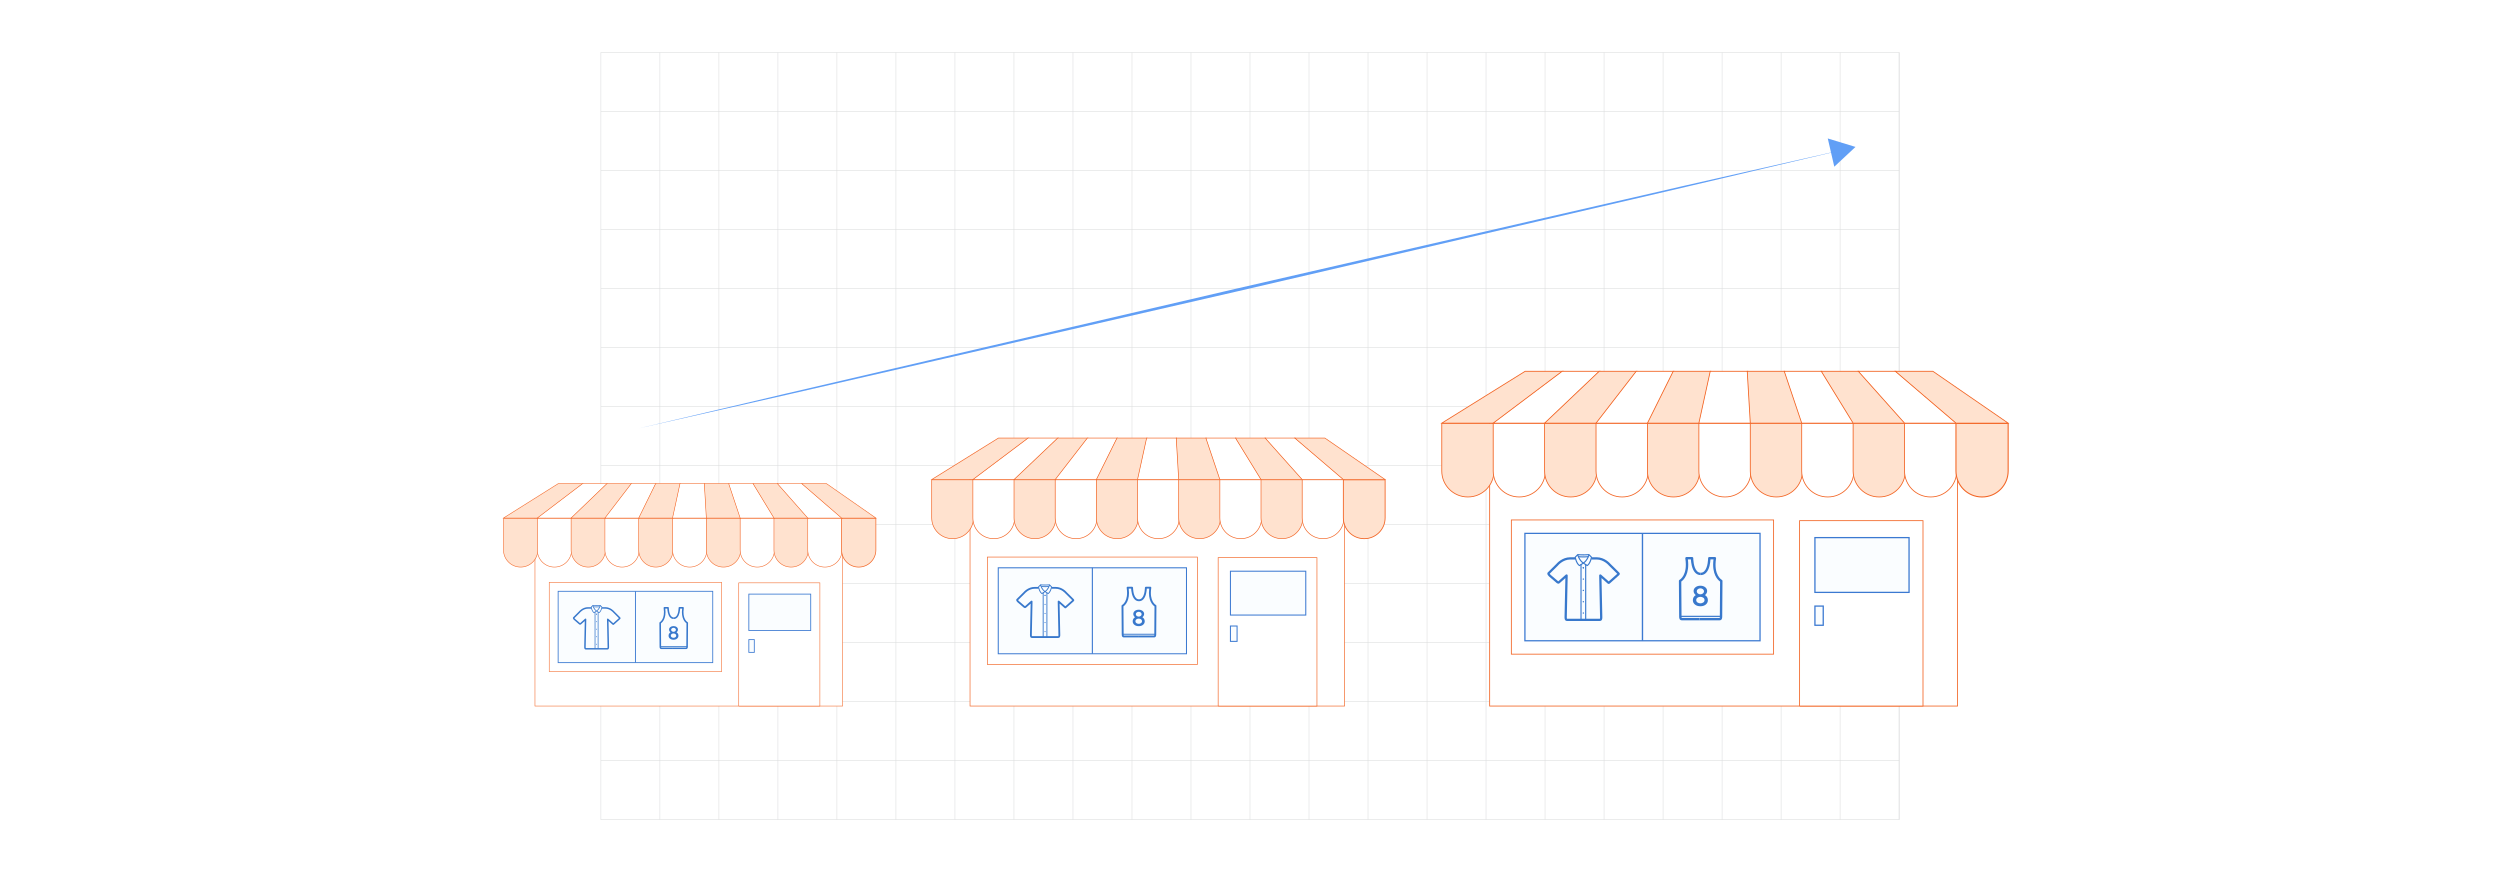 <?xml version="1.0" encoding="UTF-8"?><svg id="Layer_1" xmlns="http://www.w3.org/2000/svg" xmlns:xlink="http://www.w3.org/1999/xlink" viewBox="0 0 860 300"><defs><filter id="drop-shadow-1" filterUnits="userSpaceOnUse"><feOffset dx="2" dy="2"/><feGaussianBlur result="blur" stdDeviation="3"/><feFlood flood-color="#333" flood-opacity=".08"/><feComposite in2="blur" operator="in"/><feComposite in="SourceGraphic"/></filter></defs><rect y="0" width="860" height="300" rx="5" ry="5" fill="#fff" stroke-width="0"/><rect x="206.702" y="18.05" width="446.596" height="263.9" fill="none" stroke="#dbdcdd" stroke-miterlimit="10" stroke-width=".187"/><polyline points="653.298 261.65 632.997 261.65 612.703 261.65 592.402 261.65 572.101 261.65 551.799 261.65 531.498 261.65 511.197 261.65 490.904 261.65 470.602 261.65 450.301 261.65 430 261.65 409.699 261.65 389.405 261.65 369.104 261.65 348.803 261.65 328.502 261.65 308.2 261.65 287.899 261.65 267.606 261.65 247.304 261.65 227.003 261.65 206.702 261.65" fill="none" stroke="#dbdcdd" stroke-miterlimit="10" stroke-width=".187"/><polyline points="653.298 241.348 632.997 241.348 612.703 241.348 592.402 241.348 572.101 241.348 551.799 241.348 531.498 241.348 511.197 241.348 490.904 241.348 470.602 241.348 450.301 241.348 430 241.348 409.699 241.348 389.405 241.348 369.104 241.348 348.803 241.348 328.502 241.348 308.2 241.348 287.899 241.348 267.606 241.348 247.304 241.348 227.003 241.348 206.702 241.348" fill="none" stroke="#dbdcdd" stroke-miterlimit="10" stroke-width=".187"/><polyline points="653.298 221.047 632.997 221.047 612.703 221.047 592.402 221.047 572.101 221.047 551.799 221.047 531.498 221.047 511.197 221.047 490.904 221.047 470.602 221.047 450.301 221.047 430 221.047 409.699 221.047 389.405 221.047 369.104 221.047 348.803 221.047 328.502 221.047 308.2 221.047 287.899 221.047 267.606 221.047 247.304 221.047 227.003 221.047 206.702 221.047" fill="none" stroke="#dbdcdd" stroke-miterlimit="10" stroke-width=".187"/><polyline points="653.298 200.746 632.997 200.746 612.703 200.746 592.402 200.746 572.101 200.746 551.799 200.746 531.498 200.746 511.197 200.746 490.904 200.746 470.602 200.746 450.301 200.746 430 200.746 409.699 200.746 389.405 200.746 369.104 200.746 348.803 200.746 328.502 200.746 308.2 200.746 287.899 200.746 267.606 200.746 247.304 200.746 227.003 200.746 206.702 200.746" fill="none" stroke="#dbdcdd" stroke-miterlimit="10" stroke-width=".187"/><polyline points="653.298 180.452 632.997 180.452 612.703 180.452 592.402 180.452 572.101 180.452 551.799 180.452 531.498 180.452 511.197 180.452 490.904 180.452 470.602 180.452 450.301 180.452 430 180.452 409.699 180.452 389.405 180.452 369.104 180.452 348.803 180.452 328.502 180.452 308.2 180.452 287.899 180.452 267.606 180.452 247.304 180.452 227.003 180.452 206.702 180.452" fill="none" stroke="#dbdcdd" stroke-miterlimit="10" stroke-width=".187"/><polyline points="653.298 160.151 632.997 160.151 612.703 160.151 592.402 160.151 572.101 160.151 551.799 160.151 531.498 160.151 511.197 160.151 490.904 160.151 470.602 160.151 450.301 160.151 430 160.151 409.699 160.151 389.405 160.151 369.104 160.151 348.803 160.151 328.502 160.151 308.2 160.151 287.899 160.151 267.606 160.151 247.304 160.151 227.003 160.151 206.702 160.151" fill="none" stroke="#dbdcdd" stroke-miterlimit="10" stroke-width=".187"/><polyline points="653.298 139.85 632.997 139.85 612.703 139.85 592.402 139.85 572.101 139.85 551.799 139.85 531.498 139.85 511.197 139.85 490.904 139.85 470.602 139.85 450.301 139.85 430 139.85 409.699 139.85 389.405 139.85 369.104 139.85 348.803 139.85 328.502 139.85 308.2 139.85 287.899 139.85 267.606 139.85 247.304 139.85 227.003 139.85 206.702 139.85" fill="none" stroke="#dbdcdd" stroke-miterlimit="10" stroke-width=".187"/><polyline points="653.298 119.549 632.997 119.549 612.703 119.549 592.402 119.549 572.101 119.549 551.799 119.549 531.498 119.549 511.197 119.549 490.904 119.549 470.602 119.549 450.301 119.549 430 119.549 409.699 119.549 389.405 119.549 369.104 119.549 348.803 119.549 328.502 119.549 308.2 119.549 287.899 119.549 267.606 119.549 247.304 119.549 227.003 119.549 206.702 119.549" fill="none" stroke="#dbdcdd" stroke-miterlimit="10" stroke-width=".187"/><polyline points="653.298 99.248 632.997 99.248 612.703 99.248 592.402 99.248 572.101 99.248 551.799 99.248 531.498 99.248 511.197 99.248 490.904 99.248 470.602 99.248 450.301 99.248 430 99.248 409.699 99.248 389.405 99.248 369.104 99.248 348.803 99.248 328.502 99.248 308.2 99.248 287.899 99.248 267.606 99.248 247.304 99.248 227.003 99.248 206.702 99.248" fill="none" stroke="#dbdcdd" stroke-miterlimit="10" stroke-width=".187"/><polyline points="653.298 78.947 632.997 78.947 612.703 78.947 592.402 78.947 572.101 78.947 551.799 78.947 531.498 78.947 511.197 78.947 490.904 78.947 470.602 78.947 450.301 78.947 430 78.947 409.699 78.947 389.405 78.947 369.104 78.947 348.803 78.947 328.502 78.947 308.2 78.947 287.899 78.947 267.606 78.947 247.304 78.947 227.003 78.947 206.702 78.947" fill="none" stroke="#dbdcdd" stroke-miterlimit="10" stroke-width=".187"/><polyline points="653.298 58.653 632.997 58.653 612.703 58.653 592.402 58.653 572.101 58.653 551.799 58.653 531.498 58.653 511.197 58.653 490.904 58.653 470.602 58.653 450.301 58.653 430 58.653 409.699 58.653 389.405 58.653 369.104 58.653 348.803 58.653 328.502 58.653 308.2 58.653 287.899 58.653 267.606 58.653 247.304 58.653 227.003 58.653 206.702 58.653" fill="none" stroke="#dbdcdd" stroke-miterlimit="10" stroke-width=".187"/><polyline points="653.298 38.352 632.997 38.352 612.703 38.352 592.402 38.352 572.101 38.352 551.799 38.352 531.498 38.352 511.197 38.352 490.904 38.352 470.602 38.352 450.301 38.352 430 38.352 409.699 38.352 389.405 38.352 369.104 38.352 348.803 38.352 328.502 38.352 308.2 38.352 287.899 38.352 267.606 38.352 247.304 38.352 227.003 38.352 206.702 38.352" fill="none" stroke="#dbdcdd" stroke-miterlimit="10" stroke-width=".187"/><polyline points="653.298 281.951 653.298 261.65 653.298 241.348 653.298 221.047 653.298 200.754 653.298 200.746 653.298 180.452 653.298 160.151 653.298 139.85 653.298 119.549 653.298 99.248 653.298 78.954 653.298 78.947 653.298 58.653 653.298 38.352 653.298 18.051" fill="none" stroke="#dbdcdd" stroke-miterlimit="10" stroke-width=".187"/><polyline points="632.994 18.049 632.994 38.35 632.994 58.652 632.994 78.953 632.994 99.246 632.994 119.548 632.994 139.849 632.994 160.15 632.994 180.451 632.994 200.752 632.994 221.046 632.994 241.347 632.994 261.648 632.994 281.949" fill="none" stroke="#dbdcdd" stroke-miterlimit="10" stroke-width=".187"/><polyline points="612.7 18.049 612.7 38.35 612.7 58.652 612.7 78.953 612.7 99.246 612.7 119.548 612.7 139.849 612.7 160.15 612.7 180.451 612.7 200.752 612.7 221.046 612.7 241.347 612.7 261.648 612.7 281.949" fill="none" stroke="#dbdcdd" stroke-miterlimit="10" stroke-width=".187"/><polyline points="592.399 18.049 592.399 38.35 592.399 58.652 592.399 78.953 592.399 99.246 592.399 119.548 592.399 139.849 592.399 160.15 592.399 180.451 592.399 200.752 592.399 221.046 592.399 241.347 592.399 261.648 592.399 281.949" fill="none" stroke="#dbdcdd" stroke-miterlimit="10" stroke-width=".187"/><polyline points="572.098 18.049 572.098 38.35 572.098 58.652 572.098 78.953 572.098 99.246 572.098 119.548 572.098 139.849 572.098 160.15 572.098 180.451 572.098 200.752 572.098 221.046 572.098 241.347 572.098 261.648 572.098 281.949" fill="none" stroke="#dbdcdd" stroke-miterlimit="10" stroke-width=".187"/><polyline points="551.797 18.049 551.797 38.35 551.797 58.652 551.797 78.953 551.797 99.246 551.797 119.548 551.797 139.849 551.797 160.15 551.797 180.451 551.797 200.752 551.797 221.046 551.797 241.347 551.797 261.648 551.797 281.949" fill="none" stroke="#dbdcdd" stroke-miterlimit="10" stroke-width=".187"/><polyline points="531.495 18.049 531.495 38.35 531.495 58.652 531.495 78.953 531.495 99.246 531.495 119.548 531.495 139.849 531.495 160.15 531.495 180.451 531.495 200.752 531.495 221.046 531.495 241.347 531.495 261.648 531.495 281.949" fill="none" stroke="#dbdcdd" stroke-miterlimit="10" stroke-width=".187"/><polyline points="511.194 18.049 511.194 38.35 511.194 58.652 511.194 78.953 511.194 99.246 511.194 119.548 511.194 139.849 511.194 160.15 511.194 180.451 511.194 200.752 511.194 221.046 511.194 241.347 511.194 261.648 511.194 281.949" fill="none" stroke="#dbdcdd" stroke-miterlimit="10" stroke-width=".187"/><polyline points="490.901 18.049 490.901 38.35 490.901 58.652 490.901 78.953 490.901 99.246 490.901 119.548 490.901 139.849 490.901 160.15 490.901 180.451 490.901 200.752 490.901 221.046 490.901 241.347 490.901 261.648 490.901 281.949" fill="none" stroke="#dbdcdd" stroke-miterlimit="10" stroke-width=".187"/><polyline points="470.599 18.049 470.599 38.35 470.599 58.652 470.599 78.953 470.599 99.246 470.599 119.548 470.599 139.849 470.599 160.15 470.599 180.451 470.599 200.752 470.599 221.046 470.599 241.347 470.599 261.648 470.599 281.949" fill="none" stroke="#dbdcdd" stroke-miterlimit="10" stroke-width=".187"/><polyline points="450.298 18.049 450.298 38.35 450.298 58.652 450.298 78.953 450.298 99.246 450.298 119.548 450.298 139.849 450.298 160.15 450.298 180.451 450.298 200.752 450.298 221.046 450.298 241.347 450.298 261.648 450.298 281.949" fill="none" stroke="#dbdcdd" stroke-miterlimit="10" stroke-width=".187"/><polyline points="429.997 18.049 429.997 38.35 429.997 58.652 429.997 78.953 429.997 99.246 429.997 119.548 429.997 139.849 429.997 160.15 429.997 180.451 429.997 200.752 429.997 221.046 429.997 241.347 429.997 261.648 429.997 281.949" fill="none" stroke="#dbdcdd" stroke-miterlimit="10" stroke-width=".187"/><polyline points="409.696 18.049 409.696 38.35 409.696 58.652 409.696 78.953 409.696 99.246 409.696 119.548 409.696 139.849 409.696 160.15 409.696 180.451 409.696 200.752 409.696 221.046 409.696 241.347 409.696 261.648 409.696 281.949" fill="none" stroke="#dbdcdd" stroke-miterlimit="10" stroke-width=".187"/><polyline points="389.402 18.049 389.402 38.35 389.402 58.652 389.402 78.953 389.402 99.246 389.402 119.548 389.402 139.849 389.402 160.15 389.402 180.451 389.402 200.752 389.402 221.046 389.402 241.347 389.402 261.648 389.402 281.949" fill="none" stroke="#dbdcdd" stroke-miterlimit="10" stroke-width=".187"/><polyline points="369.101 18.049 369.101 38.35 369.101 58.652 369.101 78.953 369.101 99.246 369.101 119.548 369.101 139.849 369.101 160.15 369.101 180.451 369.101 200.752 369.101 221.046 369.101 241.347 369.101 261.648 369.101 281.949" fill="none" stroke="#dbdcdd" stroke-miterlimit="10" stroke-width=".187"/><polyline points="348.8 18.049 348.8 38.35 348.8 58.652 348.8 78.953 348.8 99.246 348.8 119.548 348.8 139.849 348.8 160.15 348.8 180.451 348.8 200.752 348.8 221.046 348.8 241.347 348.8 261.648 348.8 281.949" fill="none" stroke="#dbdcdd" stroke-miterlimit="10" stroke-width=".187"/><polyline points="328.499 18.049 328.499 38.35 328.499 58.652 328.499 78.953 328.499 99.246 328.499 119.548 328.499 139.849 328.499 160.15 328.499 180.451 328.499 200.752 328.499 221.046 328.499 241.347 328.499 261.648 328.499 281.949" fill="none" stroke="#dbdcdd" stroke-miterlimit="10" stroke-width=".187"/><polyline points="308.197 18.049 308.197 38.35 308.197 58.652 308.197 78.953 308.197 99.246 308.197 119.548 308.197 139.849 308.197 160.15 308.197 180.451 308.197 200.752 308.197 221.046 308.197 241.347 308.197 261.648 308.197 281.949" fill="none" stroke="#dbdcdd" stroke-miterlimit="10" stroke-width=".187"/><polyline points="287.896 18.049 287.896 38.35 287.896 58.652 287.896 78.953 287.896 99.246 287.896 119.548 287.896 139.849 287.896 160.15 287.896 180.451 287.896 200.752 287.896 221.046 287.896 241.347 287.896 261.648 287.896 281.949" fill="none" stroke="#dbdcdd" stroke-miterlimit="10" stroke-width=".187"/><polyline points="267.603 18.049 267.603 38.35 267.603 58.652 267.603 78.953 267.603 99.246 267.603 119.548 267.603 139.849 267.603 160.15 267.603 180.451 267.603 200.752 267.603 221.046 267.603 241.347 267.603 261.648 267.603 281.949" fill="none" stroke="#dbdcdd" stroke-miterlimit="10" stroke-width=".187"/><polyline points="247.302 18.049 247.302 38.35 247.302 58.652 247.302 78.953 247.302 99.246 247.302 119.548 247.302 139.849 247.302 160.15 247.302 180.451 247.302 200.752 247.302 221.046 247.302 241.347 247.302 261.648 247.302 281.949" fill="none" stroke="#dbdcdd" stroke-miterlimit="10" stroke-width=".187"/><polyline points="227 18.049 227 38.35 227 58.652 227 78.953 227 99.246 227 119.548 227 139.849 227 160.15 227 180.451 227 200.752 227 221.046 227 241.347 227 261.648 227 281.949" fill="none" stroke="#dbdcdd" stroke-miterlimit="10" stroke-width=".187"/><polygon points="219.712 147.353 271.106 135.22 322.533 123.234 425.392 99.275 528.322 75.624 579.789 63.806 631.287 52.126 631.302 52.19 579.905 64.308 528.476 76.288 425.614 100.236 322.681 123.874 271.213 135.686 219.712 147.353" fill="#619ff6" stroke-width="0"/><polygon points="630.997 57.344 638.286 50.541 628.75 47.628 630.997 57.344" fill="#619ff6" stroke-width="0"/><g filter="url(#drop-shadow-1)"><rect x="182.028" y="171.818" width="105.818" height="69.064" fill="#fff" stroke="#f26322" stroke-miterlimit="10" stroke-width=".186"/><path d="M171.196,176.282h11.805v10.897c0,3.258-2.645,5.902-5.902,5.902h0c-3.258,0-5.902-2.645-5.902-5.902v-10.897h0Z" fill="#ffe2cf" stroke="#f26322" stroke-miterlimit="10" stroke-width=".186"/><path d="M182.827,176.282h11.805v10.897c0,3.258-2.645,5.902-5.902,5.902h0c-3.258,0-5.902-2.645-5.902-5.902v-10.897h0Z" fill="#fff" stroke="#f26322" stroke-miterlimit="10" stroke-width=".186"/><path d="M194.457,176.282h11.805v10.897c0,3.258-2.645,5.902-5.902,5.902h0c-3.258,0-5.902-2.645-5.902-5.902v-10.897h0Z" fill="#ffe2cf" stroke="#f26322" stroke-miterlimit="10" stroke-width=".186"/><path d="M206.087,176.282h11.805v10.897c0,3.258-2.645,5.902-5.902,5.902h0c-3.258,0-5.902-2.645-5.902-5.902v-10.897h0Z" fill="#fff" stroke="#f26322" stroke-miterlimit="10" stroke-width=".186"/><path d="M217.717,176.282h11.805v10.897c0,3.258-2.645,5.902-5.902,5.902h0c-3.258,0-5.902-2.645-5.902-5.902v-10.897h0Z" fill="#ffe2cf" stroke="#f26322" stroke-miterlimit="10" stroke-width=".186"/><path d="M229.347,176.282h11.805v10.897c0,3.258-2.645,5.902-5.902,5.902h0c-3.258,0-5.902-2.645-5.902-5.902v-10.897h0Z" fill="#fff" stroke="#f26322" stroke-miterlimit="10" stroke-width=".186"/><path d="M240.978,176.282h11.805v10.897c0,3.258-2.645,5.902-5.902,5.902h0c-3.258,0-5.902-2.645-5.902-5.902v-10.897h0Z" fill="#ffe2cf" stroke="#f26322" stroke-miterlimit="10" stroke-width=".186"/><path d="M252.608,176.282h11.805v10.897c0,3.258-2.645,5.902-5.902,5.902h0c-3.258,0-5.902-2.645-5.902-5.902v-10.897h0Z" fill="#fff" stroke="#f26322" stroke-miterlimit="10" stroke-width=".186"/><path d="M264.238,176.282h11.805v10.897c0,3.258-2.645,5.902-5.902,5.902h0c-3.258,0-5.902-2.645-5.902-5.902v-10.897h0Z" fill="#ffe2cf" stroke="#f26322" stroke-miterlimit="10" stroke-width=".186"/><path d="M275.868,176.282h11.805v10.897c0,3.258-2.645,5.902-5.902,5.902h0c-3.258,0-5.902-2.645-5.902-5.902v-10.897h0Z" fill="#fff" stroke="#f26322" stroke-miterlimit="10" stroke-width=".186"/><path d="M287.498,176.282h11.805v10.897c0,3.258-2.645,5.902-5.902,5.902h0c-3.258,0-5.902-2.645-5.902-5.902v-10.897h0Z" fill="#ffe2cf" stroke="#f26322" stroke-miterlimit="10" stroke-width=".239"/><polygon points="183.001 176.205 171.196 176.205 190.047 164.355 198.546 164.355 183.001 176.205" fill="#ffe2cf" stroke="#f26322" stroke-miterlimit="10" stroke-width=".186"/><polygon points="194.631 176.205 182.827 176.205 198.42 164.355 206.92 164.355 194.631 176.205" fill="#fff" stroke="#f26322" stroke-miterlimit="10" stroke-width=".186"/><polygon points="206.262 176.205 194.457 176.205 206.794 164.355 215.293 164.355 206.262 176.205" fill="#ffe2cf" stroke="#f26322" stroke-miterlimit="10" stroke-width=".186"/><polygon points="217.892 176.205 206.087 176.205 215.168 164.355 223.667 164.355 217.892 176.205" fill="#fff" stroke="#f26322" stroke-miterlimit="10" stroke-width=".186"/><polygon points="229.522 176.205 217.717 176.205 223.541 164.355 232.041 164.355 229.522 176.205" fill="#ffe2cf" stroke="#f26322" stroke-miterlimit="10" stroke-width=".186"/><polygon points="241.152 176.205 229.347 176.205 231.915 164.355 240.415 164.355 241.152 176.205" fill="#fff" stroke="#f26322" stroke-miterlimit="10" stroke-width=".186"/><polygon points="252.782 176.205 240.978 176.205 240.289 164.355 248.788 164.355 252.782 176.205" fill="#ffe2cf" stroke="#f26322" stroke-miterlimit="10" stroke-width=".186"/><polygon points="264.413 176.205 252.608 176.205 248.663 164.355 257.162 164.355 264.413 176.205" fill="#fff" stroke="#f26322" stroke-miterlimit="10" stroke-width=".186"/><polygon points="276.043 176.205 264.238 176.205 257.036 164.355 265.536 164.355 276.043 176.205" fill="#ffe2cf" stroke="#f26322" stroke-miterlimit="10" stroke-width=".186"/><polygon points="287.673 176.205 275.868 176.205 265.41 164.355 273.91 164.355 287.673 176.205" fill="#fff" stroke="#f26322" stroke-miterlimit="10" stroke-width=".186"/><polygon points="299.303 176.205 287.498 176.205 273.784 164.355 282.283 164.355 299.303 176.205" fill="#ffe2cf" stroke="#f26322" stroke-miterlimit="10" stroke-width=".186"/><rect x="186.933" y="198.337" width="59.318" height="30.682" fill="#fff" stroke="#f26322" stroke-miterlimit="10" stroke-width=".186"/><rect x="204.319" y="187.087" width="24.546" height="53.182" transform="translate(430.27 -2.913) rotate(90)" fill="#fafdff" stroke="#3b79d1" stroke-miterlimit="10" stroke-width=".291"/><line x1="216.592" y1="201.406" x2="216.592" y2="225.951" fill="#fafdff" stroke="#3b79d1" stroke-miterlimit="10" stroke-width=".314"/><polyline points="252.131 240.882 252.131 198.5 280.043 198.5 280.043 240.882 252.131 240.882" fill="#fff" stroke="#f26322" stroke-miterlimit="10" stroke-width=".186"/><rect x="255.599" y="202.374" width="21.289" height="12.523" fill="#fafdff" stroke="#3b79d1" stroke-miterlimit="10" stroke-width=".291"/><rect x="255.599" y="218.028" width="1.878" height="4.383" fill="#fafdff" stroke="#3b79d1" stroke-miterlimit="10" stroke-width=".291"/><path d="M229.498,221.286h-3.974c-.64,0-.64-.615-.64-.911l-.058-8.104c-.001-.102.056-.196.147-.243.076-.041,1.903-1.067,1.305-4.907-.012-.078.011-.158.062-.218.051-.06.127-.095.206-.095h1.262c.072,0,.141.029.192.08.051.051.079.12.079.192,0,.021.005,2.118.863,2.977.231.232.498.344.816.344v.543c-.463,0-.867-.17-1.201-.504-.82-.822-.981-2.443-1.013-3.089h-.685c.437,3.422-1.007,4.732-1.489,5.067l.057,7.955c0,.088,0,.319.039.364h0c.001,0,.02.006.058.006h3.974v.543Z" fill="#3878cc" stroke-width="0"/><path d="M233.992,221.286h-4.494v-.543h4.494c.038,0,.058-.006.062-.008.035-.043.035-.274.035-.36l.057-7.957c-.481-.335-1.926-1.645-1.489-5.067h-.685c-.032.646-.193,2.268-1.012,3.089-.334.335-.738.504-1.201.504v-.543c.318,0,.585-.113.816-.344.857-.859.862-2.956.862-2.977-0-.072.028-.141.079-.192.051-.051.12-.08.192-.08h1.262c.079,0,.154.035.206.095.051.06.074.14.062.218-.597,3.84,1.229,4.866,1.307,4.908.089.047.146.141.145.242l-.058,8.106c0,.294,0,.909-.64.909Z" fill="#3878cc" stroke-width="0"/><rect x="225.156" y="220.239" width="9.203" height=".271" fill="#3878cc" stroke-width="0"/><path d="M228.594,213.717c.291-.23.655-.345,1.094-.345s.803.115,1.094.345c.291.23.436.52.436.87s-.163.659-.488.928c.439.278.658.669.658,1.172,0,.391-.156.719-.469.984-.313.265-.723.398-1.231.398s-.918-.133-1.231-.398c-.313-.265-.469-.593-.469-.984,0-.503.219-.894.658-1.172-.326-.269-.488-.579-.488-.928s.145-.639.436-.87ZM229.049,217.212c.2.128.412.192.638.192s.439-.064.638-.192c.2-.128.3-.312.3-.55s-.096-.423-.286-.554c-.191-.13-.408-.195-.651-.195s-.46.065-.651.195c-.191.13-.287.315-.287.554s.1.422.3.55ZM229.111,215.141c.163.133.355.199.576.199.222,0,.414-.066.576-.199s.244-.295.244-.489c0-.193-.081-.355-.244-.485-.163-.13-.355-.196-.576-.196-.221,0-.414.065-.576.196-.163.13-.244.292-.244.485,0,.194.082.356.244.489Z" fill="#3878cc" stroke-width="0"/><path d="M206.907,221.44h-7.335c-.61,0-.61-.586-.61-.868l.191-8.945-1.297,1.164c-.065.065-.273.217-.595.018-.129-.08-.247-.198-.333-.284l-1.458-1.258c-.195-.194-.613-.613-.273-.953l1.919-1.919c.128-.155,1.311-1.528,3.172-1.528h1.129v.517h-1.129c-1.684,0-2.766,1.332-2.777,1.346-.006.008-.013.015-.019.022l-1.888,1.888c.044.076.165.197.216.247l1.459,1.259c.065.064.19.189.266.232l1.708-1.534c.076-.069.187-.086.281-.043.094.043.153.138.151.241l-.203,9.536c0,.077,0,.296.036.34-0.0 0.0.016.005.056.006h7.335c.037,0,.055-.006.059-.008.034-.041.034-.261.034-.343l-.203-9.531c-.002-.103.057-.198.151-.241.093-.043.204-.026.281.043l1.727,1.55,1.936-1.741-1.902-1.902c-.007-.007-.013-.014-.019-.021-.011-.013-1.101-1.346-2.777-1.346h-1.148v-.517h1.148c1.861,0,3.044,1.373,3.172,1.528l1.919,1.919c.258.259.258.423.002.68l-2,1.798c-.095.096-.185.185-.331.185s-.235-.089-.339-.193l-1.289-1.157.191,8.94c0,.287,0,.874-.61.874Z" fill="#3878cc" stroke-width="0"/><rect x="202.562" y="208.484" width=".259" height="12.697" fill="#3878cc" stroke-width="0"/><rect x="203.619" y="208.484" width=".259" height="12.697" fill="#3878cc" stroke-width="0"/><path d="M203.383,209.274c0,.091-.073.164-.164.164-.091,0-.164-.074-.164-.164,0-.091.073-.164.164-.164.091,0,.164.074.164.164Z" fill="#3878cc" stroke-width="0"/><path d="M203.383,209.274c0,.091-.073.164-.164.164-.091,0-.164-.074-.164-.164,0-.091.073-.164.164-.164.091,0,.164.074.164.164Z" fill="#3878cc" stroke-width="0"/><path d="M203.383,211.86c0,.091-.073.164-.164.164-.091,0-.164-.074-.164-.164,0-.091.073-.164.164-.164.091,0,.164.074.164.164Z" fill="#3878cc" stroke-width="0"/><path d="M203.383,214.447c0,.091-.073.164-.164.164-.091,0-.164-.074-.164-.164,0-.091.073-.164.164-.164.091,0,.164.074.164.164Z" fill="#3878cc" stroke-width="0"/><path d="M203.383,217.033c0,.091-.073.164-.164.164-.091,0-.164-.074-.164-.164,0-.091.073-.164.164-.164.091,0,.164.074.164.164Z" fill="#3878cc" stroke-width="0"/><path d="M203.383,219.62c0,.091-.073.164-.164.164-.091,0-.164-.074-.164-.164,0-.091.073-.164.164-.164.091,0,.164.074.164.164Z" fill="#3878cc" stroke-width="0"/><path d="M203.274,206.919c-.639,0-1.127-.044-1.134-.045l.024-.258c.011.001,1.085.098,2.126 0l.024.257c-.357.034-.718.045-1.04.045Z" fill="#3878cc" stroke-width="0"/><path d="M203.253,206.454c-.756,0-1.303-.055-1.311-.056l.026-.257c.012.001,1.218.123,2.518,0l.024.257c-.444.042-.877.056-1.258.056Z" fill="#3878cc" stroke-width="0"/><path d="M202.349,208.896c-.019,0-.038-.004-.056-.013-.029-.014-.705-.353-1.049-1.994-.009-.042.004-.086.034-.117l.576-.594c.033-.034.082-.048.128-.034.046.013.081.05.091.096.003.012.286,1.226,1.214,1.849.036.024.057.065.057.108-0.0.043-.022.084-.058.107l-.866.57c-.021.014-.046.021-.071.021ZM201.512,206.904c.258,1.17.684,1.591.837,1.709l.639-.42c-.666-.523-.982-1.295-1.104-1.672l-.372.383Z" fill="#3878cc" stroke-width="0"/><path d="M204.087,208.896c-.025,0-.05-.007-.071-.021l-.866-.57c-.036-.024-.058-.064-.058-.107-0-.043.021-.084.057-.108.928-.624,1.211-1.837,1.214-1.849.011-.046.045-.083.091-.096.045-.013.095 0.0.128.034l.576.594c.03.031.043.074.034.117-.344,1.641-1.02,1.98-1.049,1.994-.018.009-.037.013-.056.013ZM203.449,208.192l.639.42c.153-.118.579-.539.837-1.709l-.372-.383c-.122.377-.438,1.148-1.104,1.672Z" fill="#3878cc" stroke-width="0"/><rect x="331.692" y="157.684" width="128.838" height="83.198" fill="#fff" stroke="#f26322" stroke-miterlimit="10" stroke-width=".226"/><path d="M318.504,163.062h14.373v13.089c0,3.945-3.203,7.148-7.148,7.148h-.076c-3.945,0-7.148-3.203-7.148-7.148v-13.089h0Z" fill="#ffe2cf" stroke="#f26322" stroke-miterlimit="10" stroke-width=".226"/><path d="M332.664,163.062h14.373v13.089c0,3.945-3.203,7.148-7.148,7.148h-.076c-3.945,0-7.148-3.203-7.148-7.148v-13.089h0Z" fill="#fff" stroke="#f26322" stroke-miterlimit="10" stroke-width=".226"/><path d="M346.824,163.062h14.373v13.089c0,3.945-3.203,7.148-7.148,7.148h-.076c-3.945,0-7.148-3.203-7.148-7.148v-13.089h0Z" fill="#ffe2cf" stroke="#f26322" stroke-miterlimit="10" stroke-width=".226"/><path d="M360.985,163.062h14.373v13.089c0,3.945-3.203,7.148-7.148,7.148h-.076c-3.945,0-7.148-3.203-7.148-7.148v-13.089h0Z" fill="#fff" stroke="#f26322" stroke-miterlimit="10" stroke-width=".226"/><path d="M375.145,163.062h14.373v13.089c0,3.945-3.203,7.148-7.148,7.148h-.076c-3.945,0-7.148-3.203-7.148-7.148v-13.089h0Z" fill="#ffe2cf" stroke="#f26322" stroke-miterlimit="10" stroke-width=".226"/><path d="M389.305,163.062h14.373v13.089c0,3.945-3.203,7.148-7.148,7.148h-.076c-3.945,0-7.148-3.203-7.148-7.148v-13.089h0Z" fill="#fff" stroke="#f26322" stroke-miterlimit="10" stroke-width=".226"/><path d="M403.466,163.062h14.373v13.089c0,3.945-3.203,7.148-7.148,7.148h-.076c-3.945,0-7.148-3.203-7.148-7.148v-13.089h0Z" fill="#ffe2cf" stroke="#f26322" stroke-miterlimit="10" stroke-width=".226"/><path d="M417.626,163.062h14.373v13.089c0,3.945-3.203,7.148-7.148,7.148h-.076c-3.945,0-7.148-3.203-7.148-7.148v-13.089h0Z" fill="#fff" stroke="#f26322" stroke-miterlimit="10" stroke-width=".226"/><path d="M431.786,163.062h14.373v13.089c0,3.945-3.203,7.148-7.148,7.148h-.076c-3.945,0-7.148-3.203-7.148-7.148v-13.089h0Z" fill="#ffe2cf" stroke="#f26322" stroke-miterlimit="10" stroke-width=".226"/><path d="M445.947,163.062h14.373v13.089c0,3.945-3.203,7.148-7.148,7.148h-.076c-3.945,0-7.148-3.203-7.148-7.148v-13.089h0Z" fill="#fff" stroke="#f26322" stroke-miterlimit="10" stroke-width=".226"/><path d="M460.107,163.062h14.373v13.089c0,3.945-3.203,7.148-7.148,7.148h-.076c-3.945,0-7.148-3.203-7.148-7.148v-13.089h0Z" fill="#ffe2cf" stroke="#f26322" stroke-miterlimit="10" stroke-width=".289"/><polygon points="332.877 162.968 318.504 162.968 341.455 148.693 351.803 148.693 332.877 162.968" fill="#ffe2cf" stroke="#f26322" stroke-miterlimit="10" stroke-width=".226"/><polygon points="347.037 162.968 332.664 162.968 351.65 148.693 361.998 148.693 347.037 162.968" fill="#fff" stroke="#f26322" stroke-miterlimit="10" stroke-width=".226"/><polygon points="361.197 162.968 346.824 162.968 361.845 148.693 372.194 148.693 361.197 162.968" fill="#ffe2cf" stroke="#f26322" stroke-miterlimit="10" stroke-width=".226"/><polygon points="375.358 162.968 360.985 162.968 372.041 148.693 382.389 148.693 375.358 162.968" fill="#fff" stroke="#f26322" stroke-miterlimit="10" stroke-width=".226"/><polygon points="389.518 162.968 375.145 162.968 382.236 148.693 392.585 148.693 389.518 162.968" fill="#ffe2cf" stroke="#f26322" stroke-miterlimit="10" stroke-width=".226"/><polygon points="403.678 162.968 389.305 162.968 392.432 148.693 402.78 148.693 403.678 162.968" fill="#fff" stroke="#f26322" stroke-miterlimit="10" stroke-width=".226"/><polygon points="417.839 162.968 403.466 162.968 402.627 148.693 412.976 148.693 417.839 162.968" fill="#ffe2cf" stroke="#f26322" stroke-miterlimit="10" stroke-width=".226"/><polygon points="431.999 162.968 417.626 162.968 412.822 148.693 423.171 148.693 431.999 162.968" fill="#fff" stroke="#f26322" stroke-miterlimit="10" stroke-width=".226"/><polygon points="446.159 162.968 431.786 162.968 423.018 148.693 433.366 148.693 446.159 162.968" fill="#ffe2cf" stroke="#f26322" stroke-miterlimit="10" stroke-width=".226"/><polygon points="460.32 162.968 445.947 162.968 433.213 148.693 443.562 148.693 460.32 162.968" fill="#fff" stroke="#f26322" stroke-miterlimit="10" stroke-width=".226"/><polygon points="474.48 162.968 460.107 162.968 443.409 148.693 453.757 148.693 474.48 162.968" fill="#ffe2cf" stroke="#f26322" stroke-miterlimit="10" stroke-width=".226"/><rect x="337.663" y="189.63" width="72.223" height="36.961" fill="#fff" stroke="#f26322" stroke-miterlimit="10" stroke-width=".226"/><rect x="358.99" y="175.735" width="29.569" height="64.751" transform="translate(581.886 -165.664) rotate(90)" fill="#fafdff" stroke="#3b79d1" stroke-miterlimit="10" stroke-width=".352"/><line x1="373.774" y1="193.326" x2="373.774" y2="222.895" fill="#fafdff" stroke="#3b79d1" stroke-miterlimit="10" stroke-width=".381"/><polyline points="417.046 240.882 417.046 189.826 451.03 189.826 451.03 240.882 417.046 240.882" fill="#fff" stroke="#f26322" stroke-miterlimit="10" stroke-width=".226"/><rect x="421.268" y="194.494" width="25.92" height="15.086" fill="#fafdff" stroke="#3b79d1" stroke-miterlimit="10" stroke-width=".352"/><rect x="421.268" y="213.351" width="2.287" height="5.28" fill="#fafdff" stroke="#3b79d1" stroke-miterlimit="10" stroke-width=".352"/><path d="M389.489,217.276h-4.838c-.779,0-.779-.741-.779-1.098l-.07-9.763c-.001-.123.068-.236.179-.292.093-.05,2.316-1.285,1.589-5.911-.015-.094.013-.19.076-.263.063-.072.154-.114.251-.114h1.536c.088,0,.172.035.234.096.062.061.097.145.097.232,0,.025.007,2.552,1.05,3.587.281.279.607.415.994.415v.654c-.564,0-1.056-.204-1.462-.608-.998-.99-1.194-2.943-1.233-3.722h-.834c.532,4.123-1.226,5.7-1.813,6.104l.069,9.583c0,.107,0,.384.047.439h0c.002,0,.025.007.071.007h4.838v.654Z" fill="#3878cc" stroke-width="0"/><path d="M394.96,217.276h-5.471v-.654h5.471c.047,0,.07-.007.075-.01.043-.052.043-.33.043-.434l.07-9.585c-.586-.404-2.345-1.981-1.813-6.104h-.834c-.039.778-.235,2.732-1.233,3.722-.406.403-.898.608-1.462.608v-.654c.387,0,.712-.136.993-.415,1.043-1.034,1.05-3.561,1.05-3.587-0-.087.035-.171.097-.232.062-.062.146-.096.234-.096h1.536c.097,0,.188.042.251.114.063.072.09.169.076.263-.727,4.626,1.497,5.862,1.592,5.912.108.057.177.17.176.291l-.071,9.765c0,.354,0,1.095-.779,1.095Z" fill="#3878cc" stroke-width="0"/><rect x="384.202" y="216.014" width="11.204" height=".327" fill="#3878cc" stroke-width="0"/><path d="M388.387,208.158c.354-.277.798-.416,1.332-.416s.978.139,1.332.416c.354.277.531.626.531,1.048s-.198.794-.595,1.118c.534.335.801.805.801,1.412,0,.471-.19.866-.571,1.185-.381.319-.88.479-1.499.479s-1.118-.16-1.499-.479c-.381-.319-.571-.714-.571-1.185,0-.607.267-1.077.801-1.412-.397-.324-.595-.697-.595-1.118s.177-.77.531-1.048ZM388.942,212.367c.243.154.502.232.777.232s.534-.077.777-.232c.243-.154.365-.375.365-.663s-.116-.51-.349-.667c-.233-.157-.497-.235-.793-.235s-.56.079-.793.235c-.233.157-.349.379-.349.667s.122.509.365.663ZM389.018,209.872c.198.16.432.239.702.239.27,0,.503-.08.702-.239s.297-.356.297-.589c0-.232-.099-.427-.297-.584-.198-.157-.432-.236-.702-.236-.27,0-.503.079-.702.236-.198.157-.297.352-.297.584,0,.233.099.429.297.589Z" fill="#3878cc" stroke-width="0"/><path d="M361.983,217.461h-8.931c-.742,0-.742-.706-.742-1.046l.232-10.776-1.579,1.403c-.079.078-.332.261-.724.022-.157-.096-.301-.238-.406-.342l-1.776-1.516c-.237-.234-.747-.738-.332-1.148l2.337-2.312c.156-.187,1.596-1.841,3.862-1.841h1.374v.623h-1.374c-2.051,0-3.368,1.605-3.381,1.621-.007.009-.015.018-.024.026l-2.298,2.274c.054.092.201.237.263.298l1.776,1.516c.079.077.232.228.324.28l2.079-1.847c.093-.083.228-.103.342-.051.114.052.186.166.184.29l-.247,11.488c0,.093,0,.357.044.409-.001 0.0.02.006.068.007h8.931c.045,0,.067-.007.071-.009.041-.05.041-.314.041-.413l-.247-11.481c-.003-.124.07-.238.184-.29.114-.052.248-.032.342.051l2.102,1.867,2.357-2.097-2.316-2.291c-.008-.008-.016-.017-.023-.025-.013-.016-1.341-1.622-3.382-1.622h-1.398v-.623h1.398c2.266,0,3.706,1.654,3.862,1.841l2.336,2.312c.315.312.315.51.003.819l-2.435,2.166c-.116.116-.225.223-.403.223s-.287-.108-.413-.232l-1.569-1.393.232,10.769c0,.346,0,1.053-.742,1.053Z" fill="#3878cc" stroke-width="0"/><rect x="356.693" y="201.854" width=".315" height="15.295" fill="#3878cc" stroke-width="0"/><rect x="357.979" y="201.854" width=".315" height="15.295" fill="#3878cc" stroke-width="0"/><path d="M357.692,202.805c0,.109-.089.198-.2.198-.11,0-.2-.089-.2-.198,0-.109.089-.198.2-.198.111,0,.2.089.2.198Z" fill="#3878cc" stroke-width="0"/><path d="M357.692,202.805c0,.109-.089.198-.2.198-.11,0-.2-.089-.2-.198,0-.109.089-.198.2-.198.111,0,.2.089.2.198Z" fill="#3878cc" stroke-width="0"/><path d="M357.692,205.921c0,.109-.089.198-.2.198-.11,0-.2-.089-.2-.198,0-.109.089-.198.2-.198.111,0,.2.089.2.198Z" fill="#3878cc" stroke-width="0"/><path d="M357.692,209.037c0,.109-.089.198-.2.198-.11,0-.2-.089-.2-.198,0-.109.089-.198.2-.198.111,0,.2.089.2.198Z" fill="#3878cc" stroke-width="0"/><path d="M357.692,212.153c0,.109-.089.198-.2.198-.11,0-.2-.089-.2-.198,0-.109.089-.198.2-.198.111,0,.2.089.2.198Z" fill="#3878cc" stroke-width="0"/><path d="M357.692,215.268c0,.109-.089.198-.2.198-.11,0-.2-.089-.2-.198,0-.109.089-.198.2-.198.111,0,.2.089.2.198Z" fill="#3878cc" stroke-width="0"/><path d="M357.56,199.969c-.778,0-1.372-.053-1.381-.054l.029-.31c.013.001,1.321.118,2.588 0l.029.31c-.435.041-.874.054-1.266.054Z" fill="#3878cc" stroke-width="0"/><path d="M357.534,199.408c-.92,0-1.587-.067-1.597-.067l.032-.31c.014.002,1.483.148,3.066,0l.029.31c-.54.051-1.068.067-1.531.067Z" fill="#3878cc" stroke-width="0"/><path d="M356.434,202.35c-.023,0-.046-.005-.068-.015-.035-.016-.858-.425-1.277-2.402-.011-.051.005-.103.041-.14l.701-.715c.04-.041.1-.057.156-.041.056.015.098.06.111.116.003.015.348,1.476,1.478,2.227.044.029.07.078.07.13-0.0.052-.027.101-.071.13l-1.054.686c-.026.017-.056.025-.087.025ZM355.414,199.95c.314,1.409.833,1.916,1.019,2.058l.778-.506c-.811-.631-1.196-1.56-1.345-2.014l-.453.462Z" fill="#3878cc" stroke-width="0"/><path d="M358.55,202.35c-.03,0-.06-.009-.087-.025l-1.054-.686c-.044-.029-.071-.077-.071-.129-0-.052.026-.101.07-.13,1.13-.751,1.475-2.213,1.478-2.227.013-.056.055-.1.111-.116.055-.016.115.001.156.041l.701.715c.036.037.052.09.041.14-.418,1.977-1.242,2.386-1.277,2.402-.021.01-.045.015-.068.015ZM357.772,201.502l.778.506c.187-.142.706-.649,1.019-2.058l-.452-.462c-.148.454-.533,1.383-1.345,2.014Z" fill="#3878cc" stroke-width="0"/><rect x="510.444" y="136.958" width="160.934" height="103.925" fill="#fff" stroke="#f26322" stroke-miterlimit="10" stroke-width=".282"/><path d="M493.971,143.675h17.953v16.35c0,4.928-4.001,8.929-8.929,8.929h-.095c-4.928,0-8.929-4.001-8.929-8.929v-16.35h0Z" fill="#ffe2cf" stroke="#f26322" stroke-miterlimit="10" stroke-width=".282"/><path d="M511.659,143.675h17.953v16.35c0,4.928-4.001,8.929-8.929,8.929h-.095c-4.928,0-8.929-4.001-8.929-8.929v-16.35h0Z" fill="#fff" stroke="#f26322" stroke-miterlimit="10" stroke-width=".282"/><path d="M529.347,143.675h17.953v16.35c0,4.928-4.001,8.929-8.929,8.929h-.095c-4.928,0-8.929-4.001-8.929-8.929v-16.35h0Z" fill="#ffe2cf" stroke="#f26322" stroke-miterlimit="10" stroke-width=".282"/><path d="M547.034,143.675h17.953v16.35c0,4.928-4.001,8.929-8.929,8.929h-.095c-4.928,0-8.929-4.001-8.929-8.929v-16.35h0Z" fill="#fff" stroke="#f26322" stroke-miterlimit="10" stroke-width=".282"/><path d="M564.722,143.675h17.953v16.35c0,4.928-4.001,8.929-8.929,8.929h-.095c-4.928,0-8.929-4.001-8.929-8.929v-16.35h0Z" fill="#ffe2cf" stroke="#f26322" stroke-miterlimit="10" stroke-width=".282"/><path d="M582.41,143.675h17.953v16.35c0,4.928-4.001,8.929-8.929,8.929h-.095c-4.928,0-8.929-4.001-8.929-8.929v-16.35h0Z" fill="#fff" stroke="#f26322" stroke-miterlimit="10" stroke-width=".282"/><path d="M600.098,143.675h17.953v16.35c0,4.928-4.001,8.929-8.929,8.929h-.095c-4.928,0-8.929-4.001-8.929-8.929v-16.35h0Z" fill="#ffe2cf" stroke="#f26322" stroke-miterlimit="10" stroke-width=".282"/><path d="M617.786,143.675h17.953v16.35c0,4.928-4.001,8.929-8.929,8.929h-.095c-4.928,0-8.929-4.001-8.929-8.929v-16.35h0Z" fill="#fff" stroke="#f26322" stroke-miterlimit="10" stroke-width=".282"/><path d="M635.474,143.675h17.953v16.35c0,4.928-4.001,8.929-8.929,8.929h-.095c-4.928,0-8.929-4.001-8.929-8.929v-16.35h0Z" fill="#ffe2cf" stroke="#f26322" stroke-miterlimit="10" stroke-width=".282"/><path d="M653.162,143.675h17.953v16.35c0,4.928-4.001,8.929-8.929,8.929h-.095c-4.928,0-8.929-4.001-8.929-8.929v-16.35h0Z" fill="#fff" stroke="#f26322" stroke-miterlimit="10" stroke-width=".282"/><path d="M670.85,143.675h17.953v16.35c0,4.928-4.001,8.929-8.929,8.929h-.095c-4.928,0-8.929-4.001-8.929-8.929v-16.35h0Z" fill="#ffe2cf" stroke="#f26322" stroke-miterlimit="10" stroke-width=".361"/><polygon points="511.924 143.558 493.971 143.558 522.639 125.726 535.566 125.726 511.924 143.558" fill="#ffe2cf" stroke="#f26322" stroke-miterlimit="10" stroke-width=".282"/><polygon points="529.612 143.558 511.659 143.558 535.374 125.726 548.301 125.726 529.612 143.558" fill="#fff" stroke="#f26322" stroke-miterlimit="10" stroke-width=".282"/><polygon points="547.3 143.558 529.347 143.558 548.11 125.726 561.036 125.726 547.3 143.558" fill="#ffe2cf" stroke="#f26322" stroke-miterlimit="10" stroke-width=".282"/><polygon points="564.988 143.558 547.034 143.558 560.845 125.726 573.771 125.726 564.988 143.558" fill="#fff" stroke="#f26322" stroke-miterlimit="10" stroke-width=".282"/><polygon points="582.676 143.558 564.722 143.558 573.58 125.726 586.507 125.726 582.676 143.558" fill="#ffe2cf" stroke="#f26322" stroke-miterlimit="10" stroke-width=".282"/><polygon points="600.364 143.558 582.41 143.558 586.316 125.726 599.242 125.726 600.364 143.558" fill="#fff" stroke="#f26322" stroke-miterlimit="10" stroke-width=".282"/><polygon points="618.052 143.558 600.098 143.558 599.051 125.726 611.977 125.726 618.052 143.558" fill="#ffe2cf" stroke="#f26322" stroke-miterlimit="10" stroke-width=".282"/><polygon points="635.74 143.558 617.786 143.558 611.786 125.726 624.713 125.726 635.74 143.558" fill="#fff" stroke="#f26322" stroke-miterlimit="10" stroke-width=".282"/><polygon points="653.428 143.558 635.474 143.558 624.521 125.726 637.448 125.726 653.428 143.558" fill="#ffe2cf" stroke="#f26322" stroke-miterlimit="10" stroke-width=".282"/><polygon points="671.116 143.558 653.162 143.558 637.257 125.726 650.183 125.726 671.116 143.558" fill="#fff" stroke="#f26322" stroke-miterlimit="10" stroke-width=".282"/><polygon points="688.803 143.558 670.85 143.558 649.992 125.726 662.918 125.726 688.803 143.558" fill="#ffe2cf" stroke="#f26322" stroke-miterlimit="10" stroke-width=".282"/><rect x="517.903" y="176.863" width="90.215" height="46.169" fill="#fff" stroke="#f26322" stroke-miterlimit="10" stroke-width=".282"/><rect x="544.543" y="159.506" width="36.935" height="80.882" transform="translate(762.958 -363.064) rotate(90)" fill="#fafdff" stroke="#3b79d1" stroke-miterlimit="10" stroke-width=".44"/><line x1="563.01" y1="181.479" x2="563.01" y2="218.415" fill="#fafdff" stroke="#3b79d1" stroke-miterlimit="10" stroke-width=".476"/><polyline points="617.062 240.882 617.062 177.107 659.511 177.107 659.511 240.882 617.062 240.882" fill="#fff" stroke="#f26322" stroke-miterlimit="10" stroke-width=".282"/><rect x="622.336" y="182.937" width="32.377" height="18.844" fill="#fafdff" stroke="#3b79d1" stroke-miterlimit="10" stroke-width=".44"/><rect x="622.336" y="206.492" width="2.857" height="6.595" fill="#fafdff" stroke="#3b79d1" stroke-miterlimit="10" stroke-width=".44"/><path d="M582.64,211.395h-6.043c-.973,0-.973-.926-.973-1.371l-.088-12.195c-.001-.153.085-.295.223-.365.116-.062,2.893-1.605,1.985-7.384-.018-.118.016-.238.095-.328.078-.09.193-.143.313-.143h1.919c.11,0,.215.043.292.12.077.077.121.181.12.289,0,.032.008,3.188,1.312,4.48.352.348.758.518,1.241.518v.817c-.705,0-1.319-.255-1.827-.759-1.246-1.237-1.492-3.676-1.54-4.649h-1.042c.665,5.15-1.532,7.12-2.264,7.625l.086,11.97c0,.133,0,.479.059.548h0c.002,0,.031.009.089.009h6.043v.817Z" fill="#3878cc" stroke-width="0"/><path d="M589.474,211.395h-6.834v-.817h6.834c.058,0,.087-.009.094-.012.054-.065.054-.411.054-.542l.087-11.973c-.732-.504-2.929-2.475-2.265-7.625h-1.042c-.048.972-.294,3.412-1.54,4.649-.507.504-1.122.759-1.826.759v-.817c.483,0,.889-.17,1.241-.518,1.303-1.292,1.312-4.449,1.312-4.48-0-.108.043-.213.12-.289.077-.077.183-.12.292-.12h1.919c.12,0,.235.052.313.143.078.09.113.211.095.328-.908,5.779,1.869,7.322,1.988,7.385.135.071.222.213.221.364l-.089,12.197c0,.442,0,1.368-.973,1.368Z" fill="#3878cc" stroke-width="0"/><rect x="576.036" y="209.82" width="13.996" height=".408" fill="#3878cc" stroke-width="0"/><path d="M581.264,200.006c.442-.346.997-.52,1.664-.52s1.222.173,1.664.52c.442.346.664.782.664,1.308s-.248.991-.743,1.397c.667.418,1,1.006,1,1.764,0,.588-.238,1.081-.713,1.48-.475.399-1.1.598-1.872.598s-1.397-.199-1.872-.598c-.476-.398-.713-.892-.713-1.48,0-.758.333-1.345,1-1.764-.495-.405-.743-.871-.743-1.397s.221-.962.664-1.308ZM581.957,205.264c.304.193.627.289.971.289s.667-.097.971-.289c.304-.193.456-.469.456-.828s-.145-.637-.436-.833c-.291-.196-.621-.294-.991-.294s-.7.098-.991.294c-.291.196-.436.474-.436.833s.152.636.456.828ZM582.051,202.147c.248.199.54.299.877.299.337,0,.629-.099.877-.299s.371-.444.371-.735c0-.29-.124-.534-.371-.73-.248-.196-.54-.294-.877-.294-.337,0-.629.098-.877.294-.247.196-.371.44-.371.73,0,.291.124.536.371.735Z" fill="#3878cc" stroke-width="0"/><path d="M548.281,211.626h-11.156c-.927,0-.927-.882-.927-1.306l.29-13.46-1.972,1.752c-.098.098-.415.326-.905.027-.196-.12-.376-.298-.507-.428l-2.218-1.893c-.296-.292-.932-.922-.415-1.435l2.919-2.888c.195-.234,1.993-2.3,4.824-2.3h1.716v.778h-1.716c-2.562,0-4.207,2.005-4.224,2.025-.009.011-.019.022-.029.033l-2.871,2.841c.067.114.251.297.328.372l2.218,1.894c.098.096.289.285.405.35l2.597-2.308c.116-.104.284-.129.427-.064.142.065.233.207.229.362l-.309,14.35c0,.116,0,.446.056.511-.001 0.0.025.008.085.008h11.156c.056,0,.083-.009.089-.012.051-.062.051-.392.051-.516l-.309-14.341c-.003-.155.087-.297.229-.362.142-.064.31-.04.427.064l2.626,2.332,2.944-2.619-2.893-2.862c-.01-.01-.02-.021-.029-.032-.017-.02-1.674-2.026-4.224-2.026h-1.746v-.778h1.746c2.83,0,4.629,2.066,4.824,2.3l2.918,2.888c.393.389.393.637.003,1.023l-3.041,2.706c-.145.144-.281.279-.503.279s-.358-.135-.515-.29l-1.96-1.741.29,13.452c0,.432,0,1.315-.927,1.315Z" fill="#3878cc" stroke-width="0"/><rect x="541.674" y="192.131" width=".393" height="19.106" fill="#3878cc" stroke-width="0"/><rect x="543.28" y="192.131" width=".393" height="19.106" fill="#3878cc" stroke-width="0"/><path d="M542.921,193.319c0,.136-.112.247-.25.247-.138,0-.25-.111-.25-.247,0-.137.112-.247.25-.247.138,0,.25.111.25.247Z" fill="#3878cc" stroke-width="0"/><path d="M542.921,193.319c0,.136-.112.247-.25.247-.138,0-.25-.111-.25-.247,0-.137.112-.247.25-.247.138,0,.25.111.25.247Z" fill="#3878cc" stroke-width="0"/><path d="M542.921,197.211c0,.136-.112.247-.25.247-.138,0-.25-.111-.25-.247,0-.137.112-.247.25-.247.138,0,.25.111.25.247Z" fill="#3878cc" stroke-width="0"/><path d="M542.921,201.103c0,.136-.112.247-.25.247-.138,0-.25-.111-.25-.247,0-.137.112-.247.25-.247.138,0,.25.111.25.247Z" fill="#3878cc" stroke-width="0"/><path d="M542.921,204.995c0,.136-.112.247-.25.247-.138,0-.25-.111-.25-.247,0-.137.112-.247.25-.247.138,0,.25.111.25.247Z" fill="#3878cc" stroke-width="0"/><path d="M542.921,208.888c0,.136-.112.247-.25.247-.138,0-.25-.111-.25-.247,0-.137.112-.247.25-.247.138,0,.25.111.25.247Z" fill="#3878cc" stroke-width="0"/><path d="M542.756,189.776c-.972,0-1.714-.067-1.725-.067l.036-.388c.016.002,1.65.147,3.233 0l.037.387c-.543.051-1.091.068-1.581.068Z" fill="#3878cc" stroke-width="0"/><path d="M542.724,189.076c-1.15,0-1.982-.083-1.994-.084l.04-.387c.018.002,1.853.185,3.829,0l.037.387c-.675.063-1.334.084-1.913.084Z" fill="#3878cc" stroke-width="0"/><path d="M541.35,192.751c-.029,0-.058-.006-.085-.019-.044-.021-1.072-.531-1.595-3.001-.013-.063.006-.129.051-.175l.876-.893c.05-.051.125-.071.194-.052.07.019.123.075.139.144.004.018.435,1.844,1.847,2.782.055.036.087.097.087.162-0.0.065-.034.126-.088.162l-1.317.857c-.033.021-.07.032-.108.032ZM540.077,189.753c.392,1.76,1.04,2.393,1.273,2.571l.972-.632c-1.013-.788-1.494-1.948-1.679-2.515l-.565.577Z" fill="#3878cc" stroke-width="0"/><path d="M543.993,192.751c-.038,0-.075-.011-.108-.032l-1.317-.857c-.055-.036-.088-.096-.088-.162-0-.065.032-.126.087-.162,1.412-.938,1.842-2.764,1.847-2.782.016-.07.069-.125.139-.144.069-.02.144.001.194.052l.875.893c.045.046.065.112.051.175-.523,2.469-1.552,2.98-1.595,3.001-.027.013-.056.019-.085.019ZM543.022,191.691l.971.632c.233-.178.881-.811,1.273-2.571l-.565-.577c-.185.567-.666,1.728-1.679,2.515Z" fill="#3878cc" stroke-width="0"/></g></svg>
